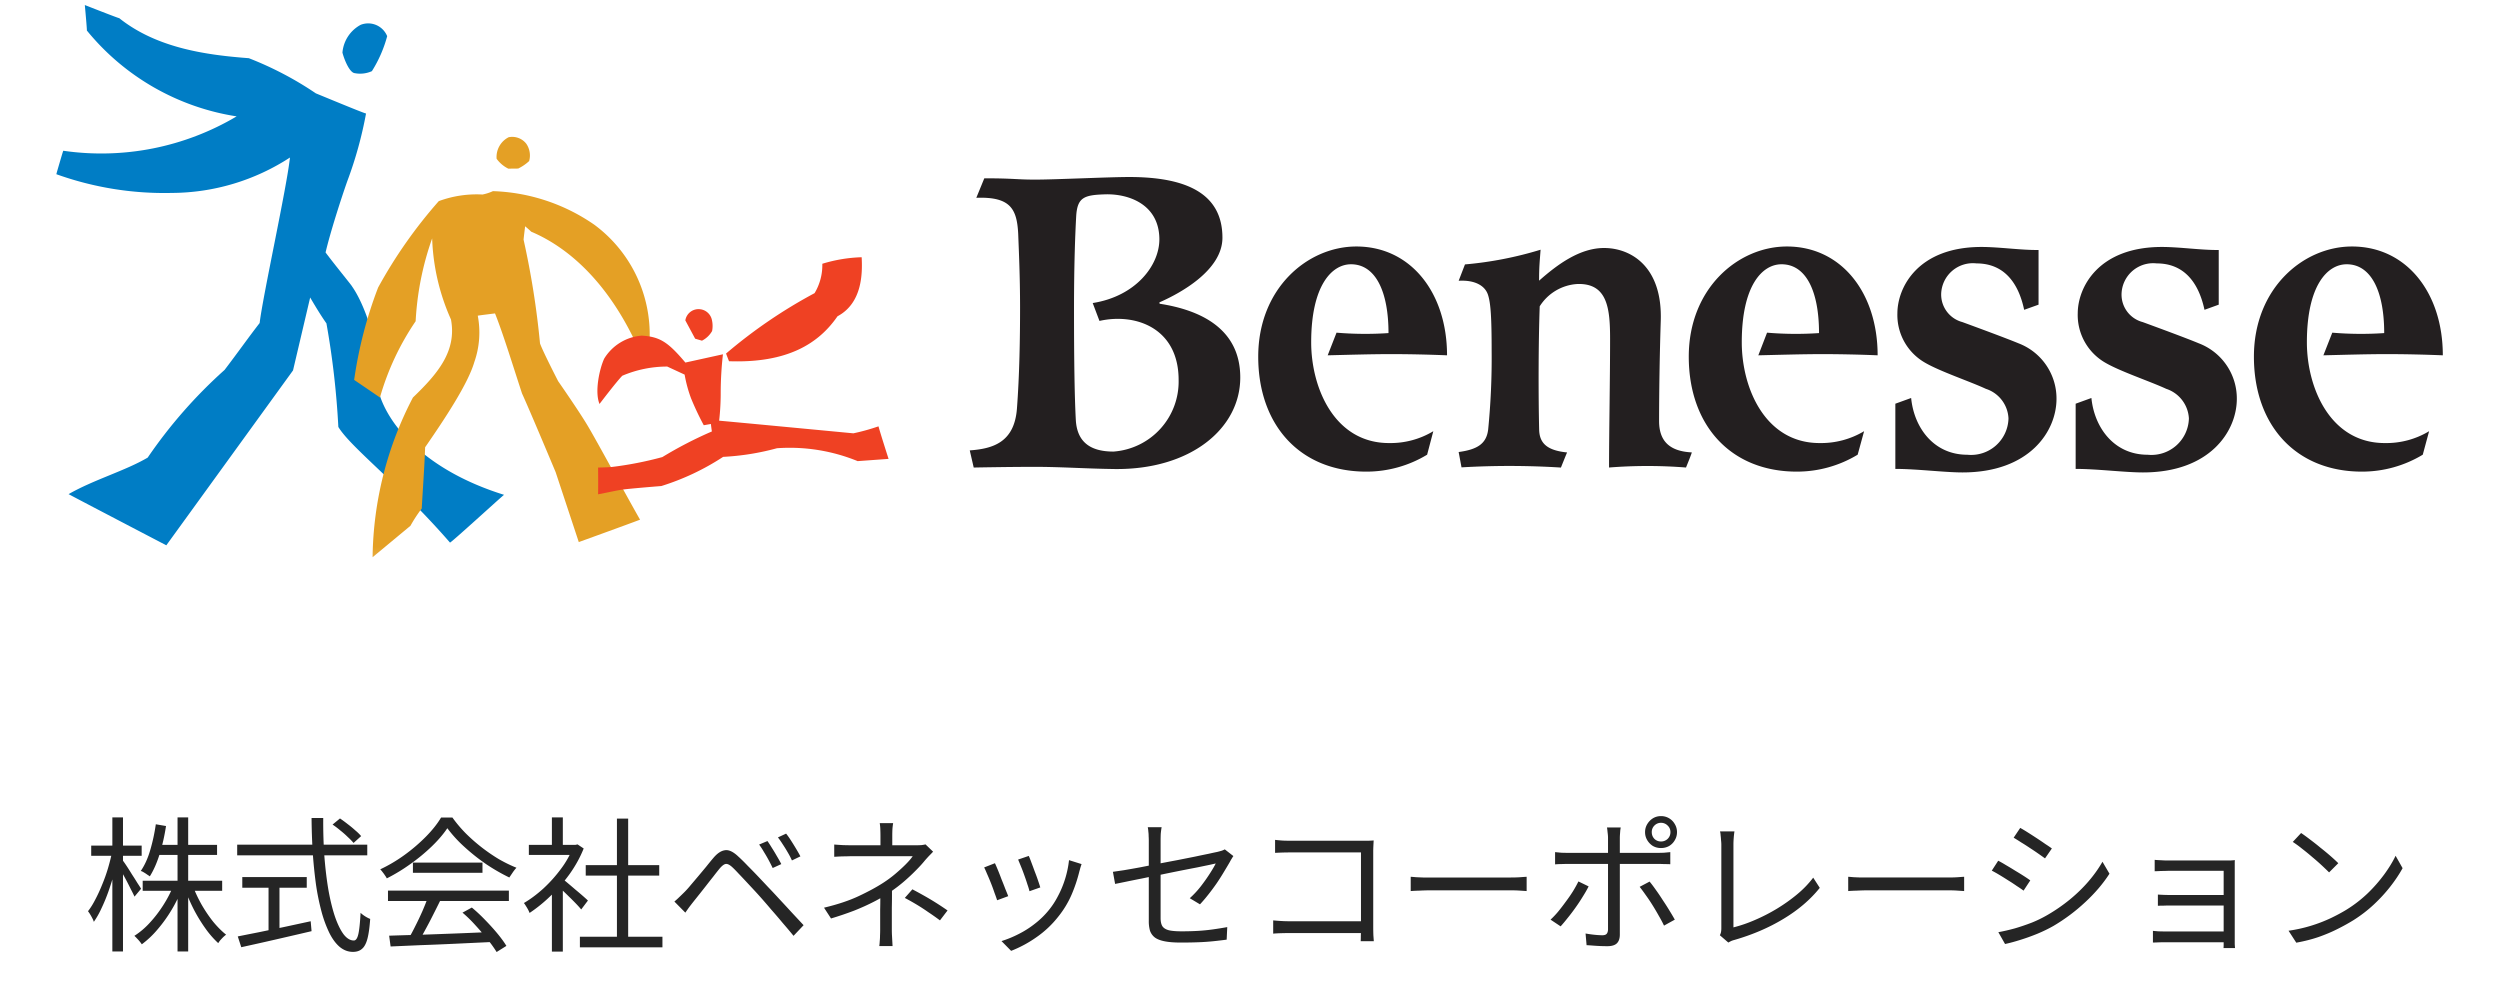 <svg xmlns="http://www.w3.org/2000/svg" width="240" height="95" fill="none"><g clip-path="url(#a)"><path fill="#252525" d="M13.698 84.549h7.63v.966h-7.63v-.966Zm1.358-3.444h5.782v.966h-5.782v-.966Zm1.988-2.632h1.022v12.866h-1.022V78.473Zm-.392 6.524.84.266a13.42 13.42 0 0 1-1.036 2.114 13.39 13.39 0 0 1-1.344 1.862 8.807 8.807 0 0 1-1.498 1.414 3.971 3.971 0 0 0-.476-.574 2.848 2.848 0 0 0-.238-.238 7.404 7.404 0 0 0 1.47-1.246c.476-.513.91-1.078 1.302-1.694.401-.625.728-1.26.98-1.904Zm1.862.056c.224.597.504 1.195.84 1.792.345.597.719 1.148 1.12 1.652.41.495.821.905 1.232 1.232-.075.056-.163.13-.266.224a8.475 8.475 0 0 0-.28.294 2.51 2.51 0 0 0-.21.294 8.983 8.983 0 0 1-1.232-1.414 15.206 15.206 0 0 1-1.12-1.834 16.552 16.552 0 0 1-.854-1.988l.77-.252Zm-3.556-5.922.98.168c-.14.924-.34 1.81-.602 2.66-.261.85-.579 1.573-.952 2.17a5.742 5.742 0 0 0-.252-.168 3.805 3.805 0 0 0-.322-.21 1.194 1.194 0 0 0-.294-.14c.383-.56.686-1.232.91-2.016.233-.793.41-1.615.532-2.464Zm-6.202 2.044H13.6v.98H8.756v-.98Zm2.03-2.702h1.022v12.866h-1.022V78.473Zm-.028 3.332.63.224a23.15 23.15 0 0 1-.42 1.778c-.168.597-.355 1.19-.56 1.778-.205.579-.43 1.12-.672 1.624a8.12 8.12 0 0 1-.728 1.288 1.616 1.616 0 0 0-.14-.336 4.898 4.898 0 0 0-.21-.378 3.468 3.468 0 0 0-.21-.308c.243-.308.476-.681.7-1.12.233-.439.453-.915.658-1.428.215-.513.401-1.036.56-1.568.159-.541.29-1.06.392-1.554Zm.994.756c.084.103.21.28.378.532s.345.532.532.84c.196.299.373.579.532.84.168.252.285.434.35.546l-.63.756a12.1 12.1 0 0 0-.35-.7 28.227 28.227 0 0 0-.952-1.792c-.15-.27-.27-.48-.364-.63l.504-.392Zm20.174-3.402.714-.588c.233.159.48.34.742.546.261.196.504.397.728.602a4.5 4.5 0 0 1 .56.546l-.728.658a5.945 5.945 0 0 0-.546-.56 7.982 7.982 0 0 0-.714-.63 8.078 8.078 0 0 0-.756-.574ZM22.77 81.09h12.488v1.022H22.77V81.09Zm.49 3.108h6.188v1.022H23.26v-1.022Zm2.52.546h1.05v4.998h-1.05v-4.998Zm-2.954 5.152c.56-.112 1.218-.243 1.974-.392L27.236 89c.868-.187 1.731-.373 2.59-.56l.084.952c-.793.187-1.596.373-2.408.56a330.405 330.405 0 0 1-4.34.98l-.336-1.036Zm7.084-11.368h1.12c-.01 1.297.028 2.534.112 3.71.093 1.176.224 2.254.392 3.234.177.98.387 1.83.63 2.548.252.719.527 1.279.826 1.68.308.392.635.588.98.588.196 0 .34-.21.434-.63.093-.42.163-1.097.21-2.03.112.112.257.224.434.336.177.112.34.196.49.252-.056.812-.145 1.447-.266 1.904-.121.457-.294.78-.518.966-.215.196-.504.294-.868.294-.467 0-.891-.159-1.274-.476-.373-.317-.705-.765-.994-1.344a11.636 11.636 0 0 1-.756-2.058 22.683 22.683 0 0 1-.532-2.618 46.821 46.821 0 0 1-.308-3.052 62.958 62.958 0 0 1-.112-3.304Zm7.448 11.298a352.44 352.44 0 0 1 2.856-.084c1.092-.037 2.25-.08 3.472-.126 1.223-.047 2.44-.098 3.654-.154l-.028.966-3.556.168c-1.195.056-2.329.103-3.402.14l-2.856.126-.14-1.036Zm-.112-4.326h11.606v.994H37.246V85.5Zm2.394-2.688h6.678v.98H39.64v-.98Zm1.442 3.318 1.176.336a98.08 98.08 0 0 1-.7 1.4c-.243.485-.49.957-.742 1.414-.243.457-.48.863-.714 1.218l-.924-.322c.224-.364.453-.784.686-1.26.243-.476.471-.957.686-1.442.215-.495.392-.943.532-1.344Zm3.318 1.484.896-.49c.439.364.868.765 1.288 1.204.43.439.821.873 1.176 1.302.355.43.64.821.854 1.176l-.938.588a10.99 10.99 0 0 0-.854-1.19c-.355-.448-.742-.9-1.162-1.358-.41-.457-.83-.868-1.26-1.232Zm-1.456-8.106c-.373.56-.868 1.139-1.484 1.736a17.498 17.498 0 0 1-2.03 1.68c-.737.532-1.503.999-2.296 1.4a2.112 2.112 0 0 0-.182-.294 3.198 3.198 0 0 0-.224-.308 2.234 2.234 0 0 0-.224-.266 14.54 14.54 0 0 0 2.338-1.386 16.473 16.473 0 0 0 2.044-1.75c.616-.625 1.101-1.237 1.456-1.834h1.092c.373.523.798 1.027 1.274 1.512a16.776 16.776 0 0 0 3.178 2.478c.57.327 1.134.602 1.694.826-.121.13-.243.285-.364.462-.112.168-.22.327-.322.476a18.27 18.27 0 0 1-2.212-1.274 19.361 19.361 0 0 1-2.1-1.666 12.409 12.409 0 0 1-1.638-1.792ZM55.67 89.925h7.924v1.022H55.67v-1.022Zm.56-6.874h7.056v1.008H56.23V83.05Zm2.996-4.466h1.078v11.83h-1.078v-11.83Zm-8.456 2.52h4.648v.966H50.77v-.966Zm2.212 4.186 1.05-1.232v7.294h-1.05V85.29Zm0-6.818h1.05v3.108h-1.05v-3.108Zm.952 5.852c.121.084.299.224.532.42.233.196.485.41.756.644.27.224.518.434.742.63.224.196.383.34.476.434l-.644.854a9.596 9.596 0 0 0-.504-.56 24.818 24.818 0 0 0-.7-.7 22.353 22.353 0 0 0-.7-.672 9.596 9.596 0 0 0-.56-.504l.602-.546Zm1.092-3.22h.224l.196-.042.588.392c-.345.859-.798 1.68-1.358 2.464-.56.775-1.176 1.48-1.848 2.114a14.332 14.332 0 0 1-1.988 1.61 2.567 2.567 0 0 0-.154-.336 4.326 4.326 0 0 0-.21-.35 1.836 1.836 0 0 0-.182-.266c.635-.373 1.26-.84 1.876-1.4a13.396 13.396 0 0 0 1.68-1.876 8.78 8.78 0 0 0 1.176-2.1v-.21Zm18.648-.364c.121.168.261.383.42.644.168.261.331.532.49.812.168.28.308.532.42.756l-.826.378a19.994 19.994 0 0 0-.392-.77c-.14-.261-.29-.518-.448-.77a7.26 7.26 0 0 0-.462-.714l.798-.336Zm1.792-.714c.13.159.28.369.448.63.168.261.336.532.504.812.168.28.308.527.42.742l-.812.392a7.305 7.305 0 0 0-.392-.756c-.15-.261-.308-.518-.476-.77a8.724 8.724 0 0 0-.476-.686l.784-.364ZM64.742 86.55c.187-.159.35-.308.49-.448.15-.14.317-.303.504-.49a9.05 9.05 0 0 0 .574-.644 140.153 140.153 0 0 0 1.484-1.764c.252-.317.485-.602.7-.854.373-.439.742-.681 1.106-.728.364-.056.784.14 1.26.588.29.261.602.57.938.924.345.345.686.695 1.022 1.05.336.355.64.677.91.966.317.327.672.705 1.064 1.134.392.42.793.854 1.204 1.302l1.148 1.232-.966 1.022a50.284 50.284 0 0 0-1.05-1.246 51.503 51.503 0 0 0-1.092-1.274c-.355-.42-.681-.798-.98-1.134a36.685 36.685 0 0 0-.686-.756l-.756-.812c-.252-.27-.49-.523-.714-.756-.215-.233-.397-.42-.546-.56-.27-.261-.495-.383-.672-.364-.168.019-.373.173-.616.462-.168.205-.36.448-.574.728-.215.27-.439.555-.672.854a145.835 145.835 0 0 1-1.232 1.554c-.14.177-.285.364-.434.56-.14.196-.261.369-.364.518l-1.05-1.064Zm21-7.532a6.422 6.422 0 0 0-.07.588c-.01.233-.014.448-.014.644V81.637h-1.134V80.25c0-.196-.005-.41-.014-.644a4.494 4.494 0 0 0-.056-.588h1.288Zm3.836 2.744c-.121.13-.257.27-.406.42-.14.15-.266.29-.378.42-.233.29-.523.607-.868.952-.336.345-.71.695-1.12 1.05-.401.345-.826.672-1.274.98-.504.355-1.05.681-1.638.98-.579.299-1.209.583-1.89.854a32.49 32.49 0 0 1-2.226.756l-.672-1.036c1.325-.317 2.44-.69 3.346-1.12.915-.43 1.69-.85 2.324-1.26.42-.27.812-.56 1.176-.868.373-.317.705-.62.994-.91.299-.299.523-.56.672-.784h-5.81c-.159 0-.35.005-.574.014-.215 0-.425.005-.63.014l-.518.028v-1.176c.233.019.513.037.84.056.336.01.62.014.854.014h6.188c.159 0 .317-.005.476-.014a3.29 3.29 0 0 0 .406-.07l.728.7Zm-3.948 3.234v.98c0 .364-.005.751-.014 1.162v2.142c0 .159.005.331.014.518a206.924 206.924 0 0 0 .056 1.022h-1.274c.019-.13.033-.285.042-.462.019-.177.028-.36.028-.546.01-.196.014-.373.014-.532v-1.96c.01-.364.014-.705.014-1.022v-.812l1.12-.49Zm4.606 3.36a24 24 0 0 0-1.134-.798 18.351 18.351 0 0 0-1.05-.686 24.75 24.75 0 0 0-1.19-.672l.728-.826c.439.233.83.448 1.176.644a27.317 27.317 0 0 1 2.198 1.386l-.728.952Zm8.526-6.188c.065.14.15.35.252.63.103.27.21.56.322.868.121.308.229.602.322.882.093.27.163.485.21.644l-1.036.364a7.073 7.073 0 0 0-.196-.644c-.084-.27-.182-.56-.294-.868a17.881 17.881 0 0 0-.336-.882l-.266-.644 1.022-.35Zm5.068.784c-.047.14-.089.27-.126.392a6.893 6.893 0 0 1-.084.308 14.28 14.28 0 0 1-.756 2.254 9.153 9.153 0 0 1-1.232 2.044 9.672 9.672 0 0 1-2.184 2.058 11.41 11.41 0 0 1-2.38 1.274l-.924-.938a10.457 10.457 0 0 0 1.638-.672 9.078 9.078 0 0 0 1.582-1.008 8.008 8.008 0 0 0 1.33-1.302c.336-.41.635-.873.896-1.386.271-.513.495-1.06.672-1.638a9.553 9.553 0 0 0 .364-1.764l1.204.378Zm-8.316-.084c.075.159.168.373.28.644.112.27.229.57.35.896.13.317.252.625.364.924.121.29.215.523.28.7l-1.064.392c-.056-.177-.14-.415-.252-.714-.103-.308-.22-.625-.35-.952a24.01 24.01 0 0 0-.378-.896c-.112-.27-.2-.467-.266-.588l1.036-.406Zm14.77 5.558V80.699c0-.14-.005-.28-.014-.42 0-.15-.009-.294-.028-.434a3.19 3.19 0 0 0-.056-.434h1.33c-.037.205-.065.42-.084.644-.009.224-.014.439-.014.644v7.434c0 .317.051.57.154.756.112.187.313.322.602.406.289.075.714.112 1.274.112.541 0 1.055-.014 1.54-.042.485-.028.961-.075 1.428-.14.467-.065.933-.14 1.4-.224l-.056 1.204c-.411.056-.845.107-1.302.154-.457.047-.943.08-1.456.098-.504.019-1.05.028-1.638.028-.644 0-1.171-.042-1.582-.126-.411-.084-.723-.21-.938-.378a1.394 1.394 0 0 1-.448-.644 3.312 3.312 0 0 1-.112-.91Zm8.12-6.244a3.35 3.35 0 0 0-.168.266c-.065.103-.121.2-.168.294-.168.29-.359.611-.574.966-.205.345-.434.705-.686 1.078a21.39 21.39 0 0 1-.798 1.078c-.271.345-.541.663-.812.952l-.98-.588a8.86 8.86 0 0 0 1.022-1.092c.327-.42.616-.826.868-1.218.261-.401.462-.742.602-1.022-.056.01-.247.051-.574.126l-1.218.252a211.69 211.69 0 0 0-3.5.7c-.625.121-1.227.243-1.806.364-.569.112-1.078.215-1.526.308-.448.093-.793.163-1.036.21l-.21-1.162 1.05-.154c.448-.075.952-.163 1.512-.266l1.778-.35a298.96 298.96 0 0 1 1.834-.35l1.694-.336c.523-.112.971-.205 1.344-.28.373-.084.635-.14.784-.168.149-.037.289-.075.42-.112.14-.047.247-.093.322-.14l.826.644Zm4.004-1.554c.233.028.49.051.77.07.28.01.532.014.756.014h7.434c.196-.01.364-.019.504-.028-.009.159-.019.34-.028.546-.009.196-.014.378-.014.546V89c0 .252.005.513.014.784l.042.574h-1.26c.009-.112.014-.28.014-.504.009-.233.014-.476.014-.728v-7.294h-6.706a28.466 28.466 0 0 0-1.54.042v-1.246Zm-.182 7.728c.177.019.406.037.686.056.289.019.579.028.868.028h7.504v1.134h-7.476c-.28 0-.569.005-.868.014-.289.01-.527.023-.714.042v-1.274Zm13.202-4.186c.14.01.313.023.518.042.205.01.429.019.672.028h8.428c.355 0 .658-.01.91-.028.252-.019.453-.033.602-.042v1.372l-.63-.042c-.271-.019-.56-.028-.868-.028H137.374c-.383 0-.747.01-1.092.028-.345.01-.63.023-.854.042V84.17Zm23.142-4.284c0 .252.084.467.252.644a.884.884 0 0 0 .63.252.902.902 0 0 0 .644-.252.878.878 0 0 0 .266-.644.833.833 0 0 0-.266-.63.877.877 0 0 0-.644-.266.86.86 0 0 0-.63.266.855.855 0 0 0-.252.63Zm-.644 0c0-.28.07-.537.21-.77.14-.233.322-.42.546-.56.233-.14.49-.21.77-.21a1.502 1.502 0 0 1 1.33.77c.14.233.21.49.21.77s-.07.537-.21.77c-.131.233-.313.42-.546.56-.233.13-.495.196-.784.196-.28 0-.537-.065-.77-.196a1.651 1.651 0 0 1-.546-.56c-.14-.233-.21-.49-.21-.77Zm-2.338-.448-.042.28-.028.378c-.009.13-.014.247-.014.35v9.268c0 .373-.093.653-.28.84-.187.187-.495.28-.924.28a17.351 17.351 0 0 1-1.358-.056 20.966 20.966 0 0 0-.63-.042l-.098-1.12c.308.056.607.098.896.126.289.028.527.042.714.042.187 0 .322-.042.406-.126.084-.093.131-.229.14-.406v-8.82c0-.15-.014-.327-.042-.532a5.692 5.692 0 0 0-.056-.462h1.316Zm-6.3 2.366.574.056c.187.01.392.014.616.014h8.722c.168 0 .355-.005.56-.014.215-.019.411-.037.588-.056v1.162c-.187-.01-.383-.014-.588-.014-.196-.01-.378-.014-.546-.014H150.478c-.205 0-.411.005-.616.014-.196 0-.387.01-.574.028v-1.176Zm3.22 3.29c-.149.299-.336.625-.56.98-.215.355-.453.714-.714 1.078-.252.355-.504.686-.756.994-.243.308-.462.57-.658.784l-.966-.644a8.51 8.51 0 0 0 .728-.77c.252-.308.499-.63.742-.966.252-.336.481-.667.686-.994.205-.336.378-.649.518-.938l.98.476Zm5.852-.462c.187.224.387.49.602.798.224.308.448.64.672.994.233.345.448.681.644 1.008.196.317.364.602.504.854l-1.036.574c-.131-.28-.294-.588-.49-.924a24.165 24.165 0 0 0-.602-1.022 16.433 16.433 0 0 0-.658-.98 16.95 16.95 0 0 0-.588-.798l.952-.504Zm6.748 5.152c.056-.112.093-.22.112-.322a2.03 2.03 0 0 0 .028-.364V81.09c0-.121-.009-.266-.028-.434a6.556 6.556 0 0 0-.042-.476 1.643 1.643 0 0 0-.056-.364h1.386a7.318 7.318 0 0 0-.07.616 8.12 8.12 0 0 0-.028.658V89.029a13.32 13.32 0 0 0 2.072-.714 17.104 17.104 0 0 0 2.1-1.078c.691-.42 1.335-.877 1.932-1.372a9.65 9.65 0 0 0 1.554-1.61l.63.98c-.905 1.13-2.063 2.119-3.472 2.968-1.4.85-2.973 1.526-4.718 2.03a2.768 2.768 0 0 0-.266.084c-.103.047-.21.103-.322.168l-.812-.7Zm12.32-5.614c.14.01.313.023.518.042.205.01.429.019.672.028h8.428c.355 0 .658-.01.91-.028.252-.019.453-.033.602-.042v1.372l-.63-.042c-.271-.019-.56-.028-.868-.028H179.374c-.383 0-.747.01-1.092.028-.345.01-.63.023-.854.042V84.17Zm16.513-4.69c.205.112.448.257.728.434.28.177.569.364.868.56.298.196.574.383.826.56.261.168.466.308.616.42l-.658.952c-.168-.121-.378-.27-.63-.448a24.83 24.83 0 0 0-.812-.546c-.29-.196-.574-.378-.854-.546a19.057 19.057 0 0 0-.714-.448l.63-.938Zm-2.1 10.01c.513-.093 1.04-.215 1.582-.364.541-.159 1.078-.34 1.61-.546a11.75 11.75 0 0 0 1.498-.728 16.36 16.36 0 0 0 2.156-1.484c.662-.541 1.26-1.12 1.792-1.736.532-.616.984-1.25 1.358-1.904l.672 1.148c-.607.943-1.377 1.848-2.31 2.716a17.406 17.406 0 0 1-3.066 2.296c-.476.27-.994.523-1.554.756-.551.224-1.097.42-1.638.588-.532.168-1.018.299-1.456.392l-.644-1.134Zm-.014-6.86c.205.103.452.243.742.42.289.168.583.345.882.532.298.177.578.35.84.518.261.168.466.308.616.42l-.644.98a13.21 13.21 0 0 0-.658-.448 15.487 15.487 0 0 0-.812-.532c-.29-.187-.574-.364-.854-.532-.28-.168-.523-.303-.728-.406l.616-.952Zm15.022-.084c.084.01.214.019.392.028l.56.028H214.171c.158-.01.284-.019.378-.028a2.64 2.64 0 0 0-.014.322V90.639c.009.15.018.275.028.378h-1.106c.009-.084.014-.2.014-.35v-7.07h-5.194c-.122 0-.28.005-.476.014-.187 0-.374.005-.56.014-.178.01-.308.014-.392.014v-1.092Zm.308 3.332a17.537 17.537 0 0 0 1.246.042H214.017v1.008h-5.6c-.243 0-.481.005-.714.014-.224 0-.406.005-.546.014v-1.078Zm-.476 3.486.476.042c.205.01.429.014.672.014h6.188v1.036h-6.174c-.224 0-.448.005-.672.014-.215.01-.378.014-.49.014v-1.12Zm14.224-9.394c.252.168.541.378.868.63.326.243.658.504.994.784.345.27.667.537.966.798.298.261.546.49.742.686l-.882.882a29.838 29.838 0 0 0-.686-.658c-.28-.261-.588-.532-.924-.812-.336-.29-.668-.56-.994-.812a10.859 10.859 0 0 0-.882-.644l.798-.854Zm-1.204 9.38a14.19 14.19 0 0 0 4.102-1.232c.56-.27 1.059-.541 1.498-.812a12.337 12.337 0 0 0 1.988-1.54 14.395 14.395 0 0 0 1.596-1.82c.457-.625.821-1.223 1.092-1.792l.672 1.19c-.318.579-.71 1.167-1.176 1.764a15.128 15.128 0 0 1-1.582 1.722c-.588.55-1.237 1.05-1.946 1.498-.467.29-.98.574-1.54.854-.551.28-1.158.537-1.82.77-.654.224-1.368.406-2.142.546l-.742-1.148Z"/><mask id="b" width="230" height="54" x="5" y="0" maskUnits="userSpaceOnUse" style="mask-type:luminance"><path fill="#fff" d="M235 0H5v53.883h230V0Z"/></mask><g mask="url(#b)"><path fill="#007DC5" d="M23.904 5.593c2.258.88 4.41 2.01 6.416 3.368 1.9.783 4.82 1.99 4.82 1.93a38.17 38.17 0 0 1-1.8 6.5c-.564 1.593-1.64 4.93-2.085 6.846.843 1.138 2.54 3.2 2.54 3.258 1.506 2.13 2.978 7.169 2.568 10.163.948 3.288 4.59 7.529 12.024 9.844-.564.464-5.124 4.645-5.189 4.585-4.9-5.643-9.5-9.1-10.717-11.1a80.336 80.336 0 0 0-1.143-9.943c-.694-.973-1.562-2.485-1.562-2.485l-1.646 7L15.966 52.35s-9.36-4.884-9.38-4.914c2.445-1.4 5.433-2.235 7.593-3.507a46.316 46.316 0 0 1 7.38-8.417c1.381-1.811 2.29-3.118 3.367-4.5.314-2.65 2.6-12.977 2.91-15.89a20.94 20.94 0 0 1-11.366 3.4 30.68 30.68 0 0 1-11.066-1.8s.614-2.135.67-2.25a25.457 25.457 0 0 0 16.643-3.3A23.127 23.127 0 0 1 8.338 2.929c.03 0-.195-2.445-.195-2.445s3.333 1.312 3.3 1.257c3.627 2.894 8.4 3.542 12.463 3.847l-.002.005ZM32.874 5.059A3.346 3.346 0 0 1 34.63 2.38a1.97 1.97 0 0 1 2.539 1.093 12.251 12.251 0 0 1-1.467 3.358 2.756 2.756 0 0 1-1.705.181c-.454-.125-.923-1.207-1.123-1.961v.008Z"/><path fill="#E4A025" d="M47.674 15.238a2.129 2.129 0 0 1 1.158-2.065 1.713 1.713 0 0 1 1.69.624 1.976 1.976 0 0 1 .275 1.666c-.314.29-.669.532-1.053.718l-.948.01a3.073 3.073 0 0 1-1.128-.958l.006.005ZM42.15 19.298c1.334-.488 2.753-.7 4.171-.624.345-.069.68-.177 1-.324a18.09 18.09 0 0 1 9.739 3.228 13.104 13.104 0 0 1 4.949 13.6c-3.028-7.763-7.394-11.405-11.016-12.937-.11-.12-.579-.519-.579-.519s-.135 1.063-.15 1.287a80.894 80.894 0 0 1 1.577 9.958c.254.738 1.741 3.627 1.741 3.627s2.125 3.043 2.934 4.445c.923 1.567 3.7 6.7 4.929 8.851-1.222.464-5.882 2.15-5.882 2.15l-2.22-6.71s-2.524-6.032-3.228-7.554c-.928-2.834-1.811-5.723-2.594-7.688 0 0-1.636.2-1.656.22.286 1.49.17 3.028-.334 4.46-.609 2.08-2.8 5.392-4.72 8.171-.045 1.6-.254 4.55-.324 5.877-.4.527-.762 1.082-1.085 1.66l-3.633 3.016a33.882 33.882 0 0 1 3.872-15.33c2.4-2.3 4.221-4.475 3.652-7.494a20.701 20.701 0 0 1-1.806-7.783 28.146 28.146 0 0 0-1.585 7.953 25.356 25.356 0 0 0-3.428 7.324c.015 0-2.475-1.69-2.475-1.69a40.376 40.376 0 0 1 2.3-8.867 45.657 45.657 0 0 1 5.827-8.3l.024-.007Z"/><path fill="#EF4123" d="m69.984 34.675-.284-.733a48.02 48.02 0 0 1 8.5-5.8c.51-.85.768-1.828.743-2.82a14.235 14.235 0 0 1 3.777-.628c.08 1.507.08 4.386-2.32 5.668-1.786 2.594-4.77 4.515-10.407 4.316l-.009-.003Z"/><path fill="#EF4123" d="m65.803 34.804 3.6-.793a33.372 33.372 0 0 0-.215 3.592c.005.93-.045 1.86-.15 2.784-.015-.015 12.887 1.212 12.887 1.212a20.314 20.314 0 0 0 2.41-.67c.2.739.968 3.124.968 3.124l-2.968.215a17.23 17.23 0 0 0-7.75-1.237c-1.686.462-3.418.74-5.164.828a23.637 23.637 0 0 1-5.932 2.8c-1.731.14-2.94.249-3.587.324-.648.075-2 .394-2.485.469.02-1.043 0-2.57 0-2.57s.614 0 1.292-.05a33.901 33.901 0 0 0 4.876-.952 38.445 38.445 0 0 1 4.755-2.46c-.04-.254-.095-.718-.095-.718l-.684.12a27.479 27.479 0 0 1-1.227-2.6 12.867 12.867 0 0 1-.61-2.26l-1.67-.773c-1.483 0-2.952.301-4.316.883-.6.619-2.185 2.709-2.185 2.709-.484-1.172 0-3.378.449-4.351a4.645 4.645 0 0 1 3.617-2.21c1.756.11 2.524.634 4.18 2.589l.004-.005ZM67.384 32.704l-.649-.19-.943-1.756a1.283 1.283 0 0 1 1.407-1.073 1.301 1.301 0 0 1 1.142 1.023c.083.352.09.718.02 1.073a2.342 2.342 0 0 1-.978.928l.001-.005Z"/><path fill="#231F20" fill-rule="evenodd" d="m127.458 34.111.849-2.175c1.66.14 3.327.153 4.989.04 0-4-1.247-6.606-3.6-6.606-1.851 0-3.822 2.056-3.822 7.49 0 4.4 2.245 9.673 7.469 9.673a7.945 7.945 0 0 0 4.255-1.138l-.594 2.255a11.243 11.243 0 0 1-5.842 1.626c-6.361 0-10.372-4.465-10.372-11.036 0-6.57 4.745-10.577 9.42-10.577 5.243 0 8.706 4.465 8.706 10.447-1.716-.07-3.6-.115-5.359-.115-1.936 0-3.8.06-6.1.115l.001.001ZM140.037 26.941l.6-1.557a35.14 35.14 0 0 0 7.259-1.412c-.09 1.217-.144 1.671-.144 2.974 1.761-1.557 3.9-3.138 6.241-3.138 2.515 0 5.633 1.721 5.438 7.045a323.26 323.26 0 0 0-.159 9.56c0 1.86.928 2.908 3.138 3.017.035.015-.554 1.452-.554 1.452a46.797 46.797 0 0 0-7.388 0c0-3.353.1-8.4.1-12.358 0-2.919-.25-5.353-3.148-5.259a4.597 4.597 0 0 0-3.607 2.14c-.13 3.632-.13 8.556-.055 11.83.03 1.286.719 2.005 2.685 2.2-.015 0-.594 1.451-.594 1.451a79.162 79.162 0 0 0-9.544-.02l-.275-1.472c1.792-.24 2.67-.793 2.834-2.16.246-2.492.358-4.996.334-7.5 0-3.188-.086-4.675-.364-5.468-.3-.863-1.277-1.4-2.789-1.312l-.008-.013ZM195.701 23.989v5.259l-1.382.494c-.574-2.719-2.025-4.455-4.58-4.455a3.042 3.042 0 0 0-3.387 2.944 2.74 2.74 0 0 0 2.036 2.689c1.482.544 4.111 1.512 5.384 2.036a5.669 5.669 0 0 1 3.652 5.333c0 3.113-2.585 7.065-9.025 7.065-1.712 0-4.381-.339-6.446-.339v-6.259l1.517-.549c.274 2.839 2.165 5.448 5.384 5.448a3.593 3.593 0 0 0 3.961-3.487 3.136 3.136 0 0 0-2.17-2.839c-1.521-.708-4.421-1.676-5.857-2.52a5.273 5.273 0 0 1-2.639-4.72c0-2.485 1.951-6.381 8.073-6.381 1.706 0 3.861.319 5.478.289l.001-.008ZM168.799 34.111l.838-2.175c1.66.14 3.327.154 4.989.04 0-4-1.232-6.606-3.6-6.606-1.861 0-3.816 2.056-3.816 7.49 0 4.4 2.245 9.673 7.468 9.673a8.032 8.032 0 0 0 4.276-1.138l-.618 2.255a11.265 11.265 0 0 1-5.842 1.626c-6.361 0-10.372-4.465-10.372-11.036 0-6.57 4.745-10.577 9.42-10.577 5.249 0 8.711 4.465 8.711 10.447a134.85 134.85 0 0 0-5.348-.115c-1.926.005-3.796.061-6.106.116ZM212.998 23.989v5.259l-1.367.494c-.584-2.719-2.036-4.455-4.585-4.455a3.04 3.04 0 0 0-3.091 1.726 3.02 3.02 0 0 0-.287 1.218 2.726 2.726 0 0 0 2.031 2.689c1.482.544 4.116 1.512 5.378 2.036a5.665 5.665 0 0 1 3.658 5.333c0 3.113-2.579 7.065-9.006 7.065-1.741 0-4.39-.339-6.466-.339v-6.259l1.512-.549c.28 2.839 2.175 5.448 5.393 5.448a3.6 3.6 0 0 0 3.967-3.487 3.173 3.173 0 0 0-2.175-2.839c-1.522-.708-4.436-1.676-5.868-2.52a5.281 5.281 0 0 1-2.629-4.72c0-2.485 1.956-6.381 8.082-6.381 1.7 0 3.847.319 5.453.289v-.008ZM223.046 34.111l.853-2.175c1.658.14 3.324.153 4.984.04 0-4-1.247-6.606-3.6-6.606-1.866 0-3.822 2.056-3.822 7.49 0 4.4 2.26 9.673 7.468 9.673a7.943 7.943 0 0 0 4.266-1.138l-.609 2.255a11.26 11.26 0 0 1-5.838 1.626c-6.366 0-10.372-4.465-10.372-11.036 0-6.57 4.745-10.577 9.414-10.577 5.254 0 8.721 4.465 8.721 10.447-1.727-.07-3.6-.115-5.364-.115-1.93 0-3.8.06-6.1.115l-.001.001ZM106.146 18.655c2.255-.05 5.133.988 5.154 4.3.01 2.534-2.281 5.488-6.4 6.137l.648 1.716c3.513-.788 7.6.718 7.6 5.663a6.738 6.738 0 0 1-6.256 6.88c-2.016 0-3.487-.753-3.613-3.033-.126-2.28-.174-6.037-.174-10.587s.124-7.414.209-8.966c.11-1.836.764-2.051 2.839-2.11m-12.423.324.763-1.861c2.854 0 3.048.125 4.91.125s7.079-.25 9-.25c5.553 0 8.951 1.622 8.951 5.828 0 3.1-3.976 5.3-6.052 6.207l.021.13c3.946.609 7.743 2.4 7.743 7.08 0 4.914-4.785 8.866-12.039 8.79-2.964-.04-5.094-.21-7.693-.21-2.6 0-5.857.066-5.857.066l-.38-1.646c2.225-.16 4.286-.768 4.53-4.016.244-3.248.3-6.7.3-9.7 0-3-.12-5.488-.18-7.1-.124-2.37-.748-3.552-4.011-3.433l-.006-.01Z" clip-rule="evenodd"/></g></g><defs><clipPath id="a"><path fill="#fff" d="M0 0h240v94.233H0z"/></clipPath></defs></svg>